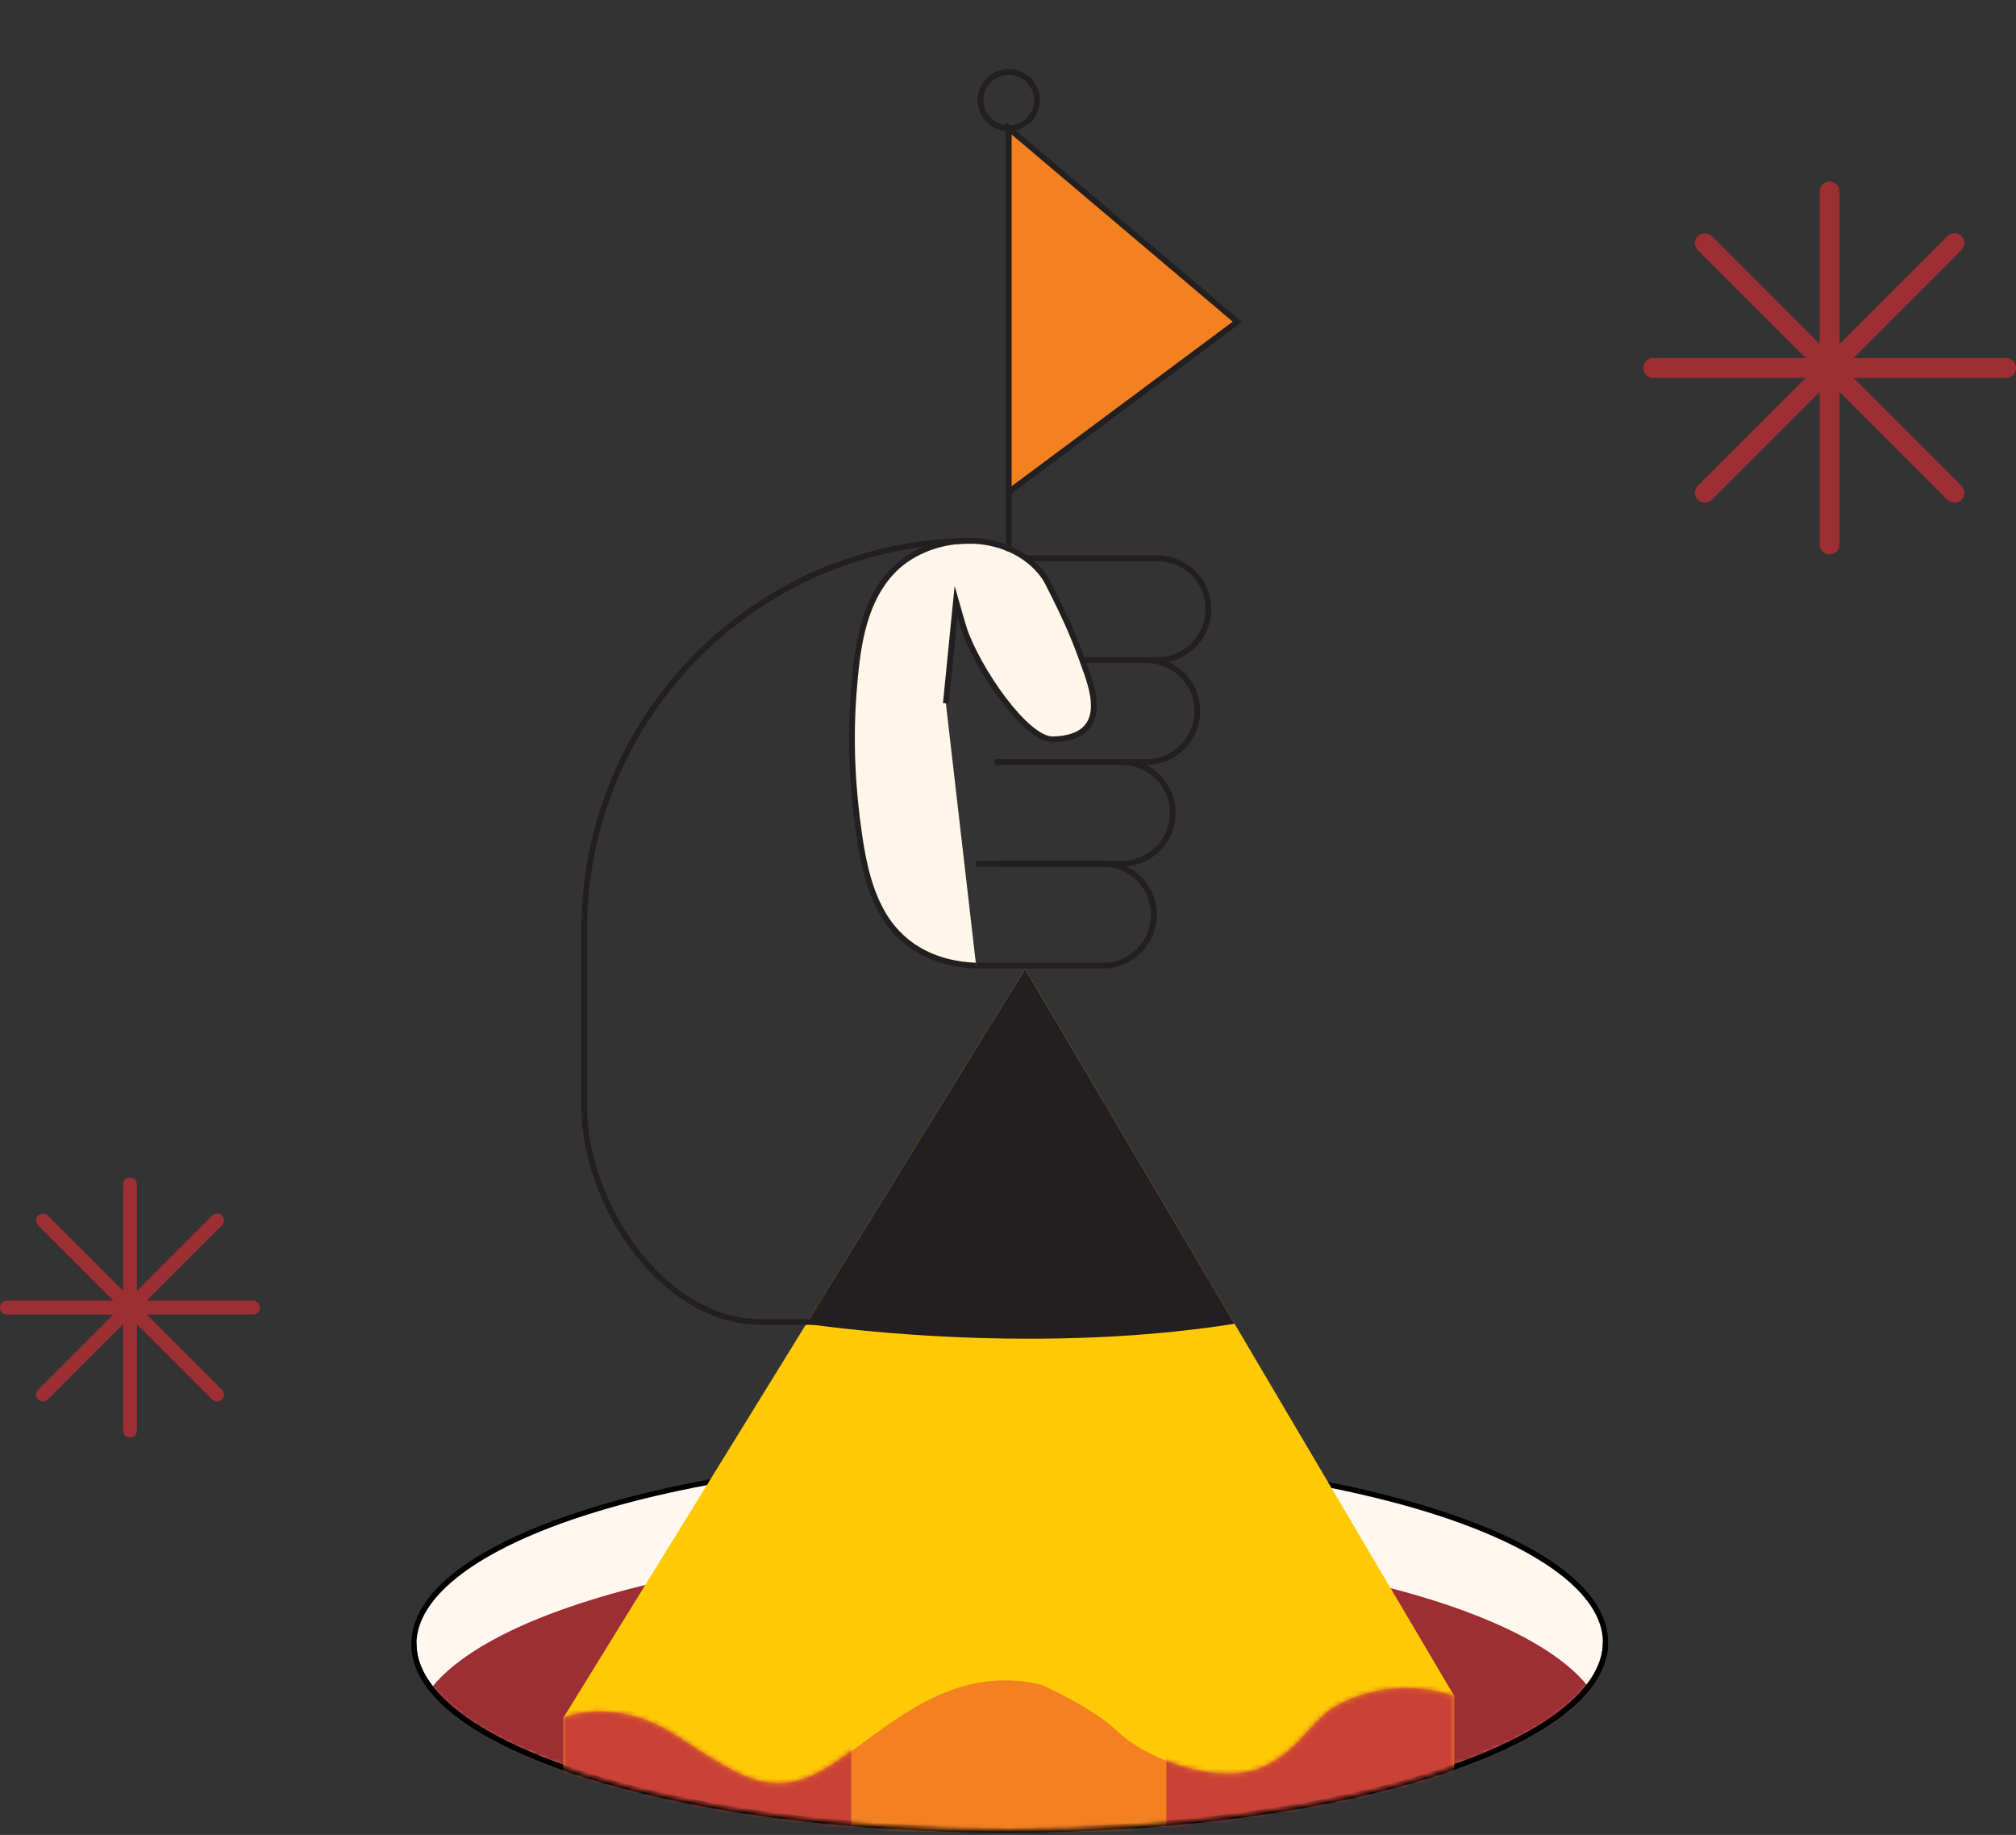 <svg width="411" height="374" viewBox="0 0 411 374" fill="none" xmlns="http://www.w3.org/2000/svg">
<rect x="0" y="0" width="411" height="374" fill="#333333" stroke="none"/>
<path d="M205.884 372.989C272.968 372.895 327.327 355.771 327.297 334.742C327.268 313.713 272.862 296.742 205.778 296.836C138.695 296.93 84.336 314.053 84.365 335.082C84.395 356.111 138.801 373.083 205.884 372.989Z" fill="#FFF7F0"/>
<path d="M205.329 372.439C138.962 372.439 84.942 355.674 84.91 335.07C84.894 325.155 97.386 315.755 120.079 308.603C142.957 301.393 173.402 297.399 205.792 297.351L206.36 297.351C272.728 297.351 326.748 314.115 326.78 334.719C326.795 344.635 314.304 354.034 291.611 361.186C268.727 368.397 238.287 372.391 205.898 372.439L205.329 372.439Z" fill="#FFF7F0"/>
<path d="M205.323 373.504C173.05 373.504 142.69 369.579 119.838 362.453C96.646 355.222 83.862 345.497 83.852 335.07C83.836 324.649 96.587 314.887 119.764 307.586C142.744 300.344 173.3 296.334 205.796 296.286L206.37 296.286C238.648 296.286 269.007 300.21 291.86 307.336C315.052 314.568 327.836 324.292 327.846 334.719C327.862 345.141 315.11 354.902 291.934 362.203C268.954 369.446 238.398 373.456 205.902 373.504L205.323 373.504ZM205.79 297.351C173.396 297.399 142.956 301.393 120.077 308.603C97.714 315.649 84.898 325.293 84.909 335.07C84.919 344.848 97.767 354.455 120.152 361.436C142.903 368.535 173.151 372.438 205.323 372.444L205.897 372.444C238.292 372.396 268.731 368.402 291.61 361.191C313.973 354.146 326.789 344.502 326.778 334.724C326.762 324.952 313.92 315.34 291.536 308.358C268.784 301.26 238.536 297.351 206.364 297.351L205.79 297.351Z" fill="black"/>
<mask id="mask0_4029_2755" style="mask-type:luminance" maskUnits="userSpaceOnUse" x="84" y="296" width="244" height="77">
<path d="M205.884 372.989C272.968 372.895 327.327 355.771 327.297 334.742C327.268 313.713 272.862 296.742 205.778 296.836C138.695 296.93 84.336 314.053 84.365 335.082C84.395 356.111 138.801 373.082 205.884 372.989Z" fill="white"/>
</mask>
<g mask="url(#mask0_4029_2755)">
<path d="M205.908 391.154C272.992 391.06 327.35 373.936 327.321 352.907C327.291 331.878 272.886 314.907 205.802 315.001C138.718 315.095 84.36 332.218 84.389 353.247C84.418 374.276 138.824 391.248 205.908 391.154Z" fill="#9D2E33"/>
</g>
<path d="M205.324 373.504C173.052 373.504 142.692 369.579 119.834 362.454C96.642 355.222 83.858 345.498 83.848 335.071C83.848 334.778 84.087 334.538 84.379 334.538C84.671 334.538 84.91 334.778 84.91 335.071C84.926 344.843 97.768 354.455 120.153 361.437C142.904 368.535 173.153 372.444 205.324 372.444L205.898 372.444C238.293 372.396 268.732 368.402 291.611 361.192C313.975 354.146 326.79 344.502 326.78 334.724C326.78 334.581 326.833 334.448 326.934 334.346C327.035 334.245 327.168 334.192 327.311 334.192C327.603 334.192 327.842 334.432 327.842 334.724C327.858 345.146 315.106 354.908 291.93 362.209C268.95 369.451 238.394 373.461 205.898 373.509L205.324 373.509L205.324 373.504Z" fill="black"/>
<mask id="mask1_4029_2755" style="mask-type:alpha" maskUnits="userSpaceOnUse" x="78" y="0" width="250" height="373">
<path d="M205.883 372.989C272.967 372.895 327.326 355.772 327.296 334.743C327.281 323.706 316.288 72.59 292.346 65.669C270.668 59.403 237.759 0.125 205.882 0.169C179.842 0.206 115.615 41.769 95.847 46.169C64.688 53.106 84.347 322.217 84.364 335.083C84.394 356.112 138.8 373.083 205.883 372.989Z" fill="#FFF7F0"/>
</mask>
<g mask="url(#mask1_4029_2755)">
<path d="M114.844 350.14L208.999 197.485L296.454 345.649L281.929 363.601L176.074 370.952L114.844 350.14Z" fill="#FFCA05"/>
<path d="M114.844 350.14C114.844 350.14 125.22 345.271 138.716 354.253C152.213 363.235 158.429 366.969 169.846 359.488C181.262 352.007 193.718 338.913 212.391 343.404C212.391 343.404 222.767 347.989 227.956 352.988C233.144 357.999 246.12 363.235 254.936 360.989C263.753 358.744 266.873 350.885 272.061 347.895C277.249 344.905 286.066 342.281 296.454 345.649V375.703H114.844V350.14Z" fill="#F48120"/>
<path d="M208.996 197.485L164.383 269.812C164.383 269.812 208.488 276.667 251.696 269.812L208.996 197.485Z" fill="#231F20"/>
<mask id="mask2_4029_2755" style="mask-type:luminance" maskUnits="userSpaceOnUse" x="114" y="342" width="183" height="34">
<path d="M114.844 350.14C114.844 350.14 125.22 345.271 138.716 354.253C152.213 363.235 158.429 366.969 169.846 359.488C181.262 352.007 193.718 338.913 212.391 343.404C212.391 343.404 222.767 347.989 227.956 352.988C233.144 357.999 246.12 363.235 254.936 360.989C263.753 358.744 266.873 350.885 272.061 347.895C277.249 344.905 286.066 342.281 296.454 345.649V375.703H114.844V350.14Z" fill="white"/>
</mask>
<g mask="url(#mask2_4029_2755)">
<path d="M173.521 339.622H114.844V395.475H173.521V339.622Z" fill="#C94235"/>
<path d="M296.451 339.622H237.773V395.475H296.451V339.622Z" fill="#C94235"/>
</g>
<path d="M205.656 113.788H235.982C241.714 113.788 246.358 118.445 246.358 124.165C246.358 129.897 241.702 134.541 235.982 134.541H205.656V113.788Z" stroke="#231F20" stroke-width="1.182" stroke-miterlimit="10"/>
<path d="M202.844 134.553H233.725C239.456 134.553 244.101 139.197 244.101 144.929C244.101 150.661 239.456 155.305 233.725 155.305H202.844" stroke="#231F20" stroke-width="1.182" stroke-miterlimit="10"/>
<path d="M202.844 155.306H228.714C234.446 155.306 239.09 159.95 239.09 165.682C239.09 171.414 234.446 176.058 228.714 176.058H202.844" stroke="#231F20" stroke-width="1.182" stroke-miterlimit="10"/>
<path d="M199 176.07H224.87C230.602 176.07 235.246 180.715 235.246 186.447C235.246 192.178 230.602 196.823 224.87 196.823H199" stroke="#231F20" stroke-width="1.182" stroke-miterlimit="10"/>
<path d="M199.002 196.823C191.273 196.539 184.371 193.431 180.246 186.683C177.221 181.731 176.004 175.905 175.165 170.173C173.758 160.577 173.285 150.827 174.042 141.159C174.692 132.804 175.685 123.42 181.499 116.885C188.909 108.553 204.367 107.619 211.955 116.341C212.593 117.074 213.16 117.889 213.609 118.752C217.509 126.41 219.069 130.062 220.995 135.534C222.343 139.363 227.046 150.366 214.685 150.697C209.118 150.85 199.167 136.077 196.555 128.23C196.225 127.237 194.901 122.557 194.901 122.557L192.833 143.357" fill="#FFF6EA"/>
<path d="M199.002 196.823C191.273 196.539 184.371 193.431 180.246 186.683C177.221 181.731 176.004 175.905 175.165 170.173C173.758 160.577 173.285 150.827 174.042 141.159C174.692 132.804 175.685 123.42 181.499 116.885C188.909 108.553 204.367 107.619 211.955 116.341C212.593 117.074 213.16 117.889 213.609 118.752C217.509 126.41 219.069 130.062 220.995 135.534C222.343 139.363 227.046 150.366 214.685 150.697C209.118 150.85 199.167 136.077 196.555 128.23C196.225 127.237 194.901 122.557 194.901 122.557L192.833 143.357" stroke="#231F20" stroke-width="1.182" stroke-miterlimit="10"/>
<path d="M205.656 112.323V26.145" stroke="#231F20" stroke-width="1.182" stroke-miterlimit="10"/>
<path d="M205.658 26.157C208.83 26.157 211.401 23.585 211.401 20.413C211.401 17.241 208.83 14.669 205.658 14.669C202.486 14.669 199.914 17.241 199.914 20.413C199.914 23.585 202.486 26.157 205.658 26.157Z" stroke="#231F20" stroke-width="1.182" stroke-miterlimit="10"/>
<path d="M205.656 26.145L252.267 65.594L205.656 100.268V26.145Z" fill="#F48120" stroke="#231F20" stroke-width="1.182" stroke-miterlimit="10"/>
<path d="M198.338 110.231C154.576 110.231 119.109 145.709 119.109 189.46V225.588C119.109 245.419 135.182 269.446 155.013 269.446H198.338" stroke="#231F20" stroke-width="1.182" stroke-miterlimit="10"/>
</g>
<path d="M373.003 113C371.888 113 370.98 112.093 370.98 110.977V39.023C370.98 37.907 371.888 37 373.003 37C374.119 37 375.026 37.907 375.026 39.023V110.977C375.026 112.093 374.119 113 373.003 113Z" fill="#9D2E33"/>
<path d="M408.977 77.026H337.023C335.907 77.026 335 76.118 335 75.003C335 73.888 335.907 72.98 337.023 72.98H408.977C410.093 72.98 411 73.888 411 75.003C411 76.118 410.093 77.026 408.977 77.026Z" fill="#9D2E33"/>
<path d="M347.559 102.463C347.038 102.463 346.524 102.267 346.125 101.868C345.333 101.076 345.333 99.799 346.125 99.007L397.006 48.132C397.798 47.34 399.075 47.34 399.867 48.132C400.659 48.924 400.659 50.201 399.867 50.993L348.992 101.868C348.599 102.261 348.079 102.463 347.559 102.463Z" fill="#9D2E33"/>
<path d="M398.441 102.463C397.921 102.463 397.407 102.267 397.008 101.868L346.133 50.993C345.341 50.201 345.341 48.924 346.133 48.132C346.925 47.34 348.202 47.34 348.994 48.132L399.875 99.013C400.666 99.804 400.666 101.082 399.875 101.874C399.481 102.267 398.961 102.469 398.441 102.469V102.463Z" fill="#9D2E33"/>
<path d="M26.505 293C25.727 293 25.094 292.367 25.094 291.589V241.411C25.094 240.633 25.727 240 26.505 240C27.282 240 27.915 240.633 27.915 241.411V291.589C27.915 292.367 27.282 293 26.505 293Z" fill="#9D2E33"/>
<path d="M51.589 267.913H1.411C0.633 267.913 0 267.28 0 266.502C0 265.724 0.633 265.091 1.411 265.091H51.589C52.367 265.091 53 265.724 53 266.502C53 267.28 52.367 267.913 51.589 267.913Z" fill="#9D2E33"/>
<path d="M8.758 285.652C8.395 285.652 8.036 285.515 7.758 285.236C7.206 284.684 7.206 283.793 7.758 283.241L43.24 247.763C43.793 247.211 44.683 247.211 45.236 247.763C45.788 248.315 45.788 249.206 45.236 249.758L9.757 285.236C9.483 285.511 9.12 285.652 8.758 285.652Z" fill="#9D2E33"/>
<path d="M44.244 285.652C43.881 285.652 43.522 285.515 43.244 285.236L7.766 249.758C7.214 249.206 7.214 248.315 7.766 247.763C8.318 247.211 9.209 247.211 9.761 247.763L45.243 283.245C45.796 283.797 45.796 284.688 45.243 285.24C44.969 285.515 44.606 285.656 44.244 285.656V285.652Z" fill="#9D2E33"/>
</svg>
